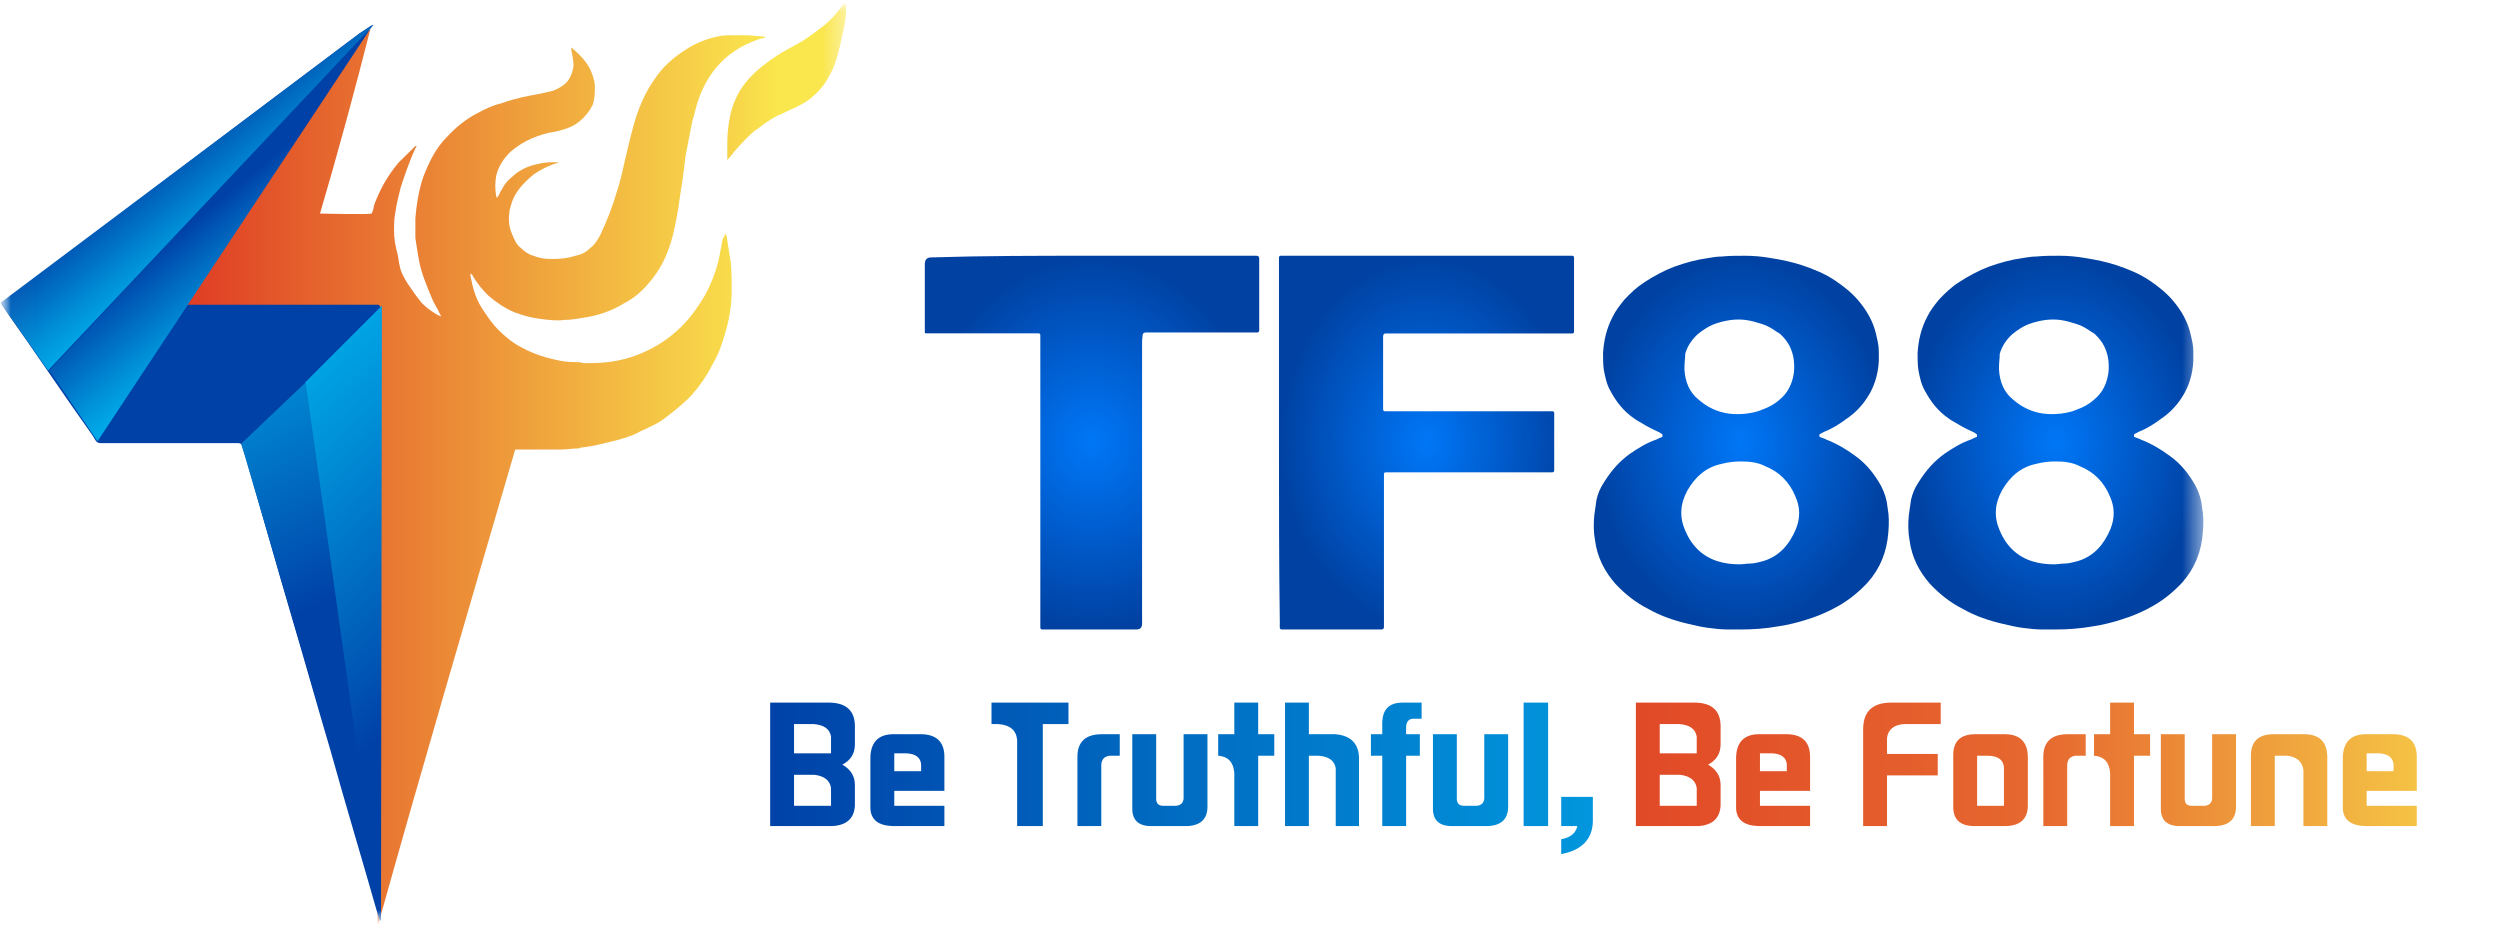 <svg width="114" height="43" viewBox="0 0 114 43" fill="none" xmlns="http://www.w3.org/2000/svg">
<g clip-path="url(#clip0_1_20848)">
<mask id="mask0_1_20848" style="mask-type:luminance" maskUnits="userSpaceOnUse" x="0" y="-1" width="101" height="44">
<path d="M100.47 -0.002H0.006V42.157H100.47V-0.002Z" fill="white"/>
</mask>
<g mask="url(#mask0_1_20848)">
<path d="M79.387 28.704H78.784C78.484 28.704 78.183 28.669 77.915 28.633C77.614 28.597 77.313 28.526 77.012 28.454C76.377 28.311 75.741 28.096 75.173 27.774C74.604 27.487 74.102 27.093 73.668 26.628C73.166 26.055 72.832 25.41 72.731 24.623C72.664 24.265 72.664 23.907 72.698 23.513C72.731 23.262 72.765 23.047 72.798 22.797C72.865 22.51 72.965 22.26 73.132 22.009C73.467 21.472 73.835 21.042 74.337 20.684C74.704 20.434 75.106 20.183 75.54 20.04C75.607 20.004 75.674 19.968 75.775 19.932C75.808 19.932 75.808 19.897 75.808 19.861C75.808 19.825 75.808 19.789 75.775 19.789C75.741 19.753 75.708 19.753 75.674 19.718C75.44 19.61 75.206 19.503 74.972 19.36C74.805 19.252 74.638 19.18 74.504 19.073C74.035 18.751 73.701 18.321 73.433 17.82C73.266 17.533 73.2 17.211 73.132 16.853C73.099 16.602 73.099 16.352 73.099 16.101C73.132 15.528 73.266 14.956 73.534 14.454C73.668 14.168 73.868 13.917 74.069 13.667C74.337 13.38 74.638 13.094 74.972 12.879C75.407 12.592 75.875 12.342 76.343 12.163C76.845 11.984 77.347 11.841 77.882 11.769C78.082 11.733 78.316 11.697 78.517 11.697C78.851 11.662 79.219 11.662 79.554 11.662C79.955 11.662 80.356 11.697 80.758 11.769C81.226 11.841 81.728 11.948 82.162 12.091C82.698 12.27 83.233 12.485 83.701 12.807C84.069 13.058 84.437 13.344 84.738 13.702C85.106 14.132 85.406 14.633 85.54 15.206C85.607 15.493 85.674 15.743 85.674 16.03V16.459C85.641 17.068 85.473 17.641 85.139 18.142C84.905 18.5 84.604 18.822 84.236 19.073C83.901 19.324 83.567 19.538 83.199 19.682L82.999 19.789C82.965 19.789 82.965 19.825 82.965 19.861C82.965 19.897 82.965 19.932 82.999 19.932C83.032 19.932 83.065 19.968 83.099 19.968C83.166 20.004 83.233 20.004 83.266 20.04C83.734 20.219 84.169 20.469 84.604 20.792C85.106 21.15 85.473 21.615 85.774 22.152C85.942 22.474 86.042 22.797 86.075 23.155C86.142 23.513 86.142 23.871 86.109 24.265C86.042 25.16 85.741 25.912 85.172 26.556C84.771 26.986 84.336 27.344 83.835 27.63C83.4 27.881 82.898 28.096 82.43 28.239C81.995 28.382 81.56 28.49 81.092 28.561C80.49 28.669 79.922 28.704 79.387 28.704ZM79.387 21.042C79.086 21.042 78.784 21.078 78.517 21.15C77.815 21.293 77.313 21.723 76.945 22.367C76.611 22.976 76.577 23.584 76.845 24.193C77.146 24.909 77.647 25.375 78.316 25.59C78.651 25.697 78.985 25.733 79.32 25.733C79.487 25.733 79.654 25.697 79.821 25.697C80.022 25.697 80.223 25.625 80.39 25.59C81.126 25.375 81.594 24.838 81.895 24.122C82.096 23.62 82.096 23.119 81.861 22.618C81.594 21.973 81.126 21.508 80.49 21.257C80.156 21.078 79.754 21.042 79.387 21.042ZM76.811 16.746V16.853C76.845 17.426 77.046 17.892 77.447 18.214C77.848 18.572 78.316 18.787 78.818 18.858C79.086 18.894 79.387 18.894 79.654 18.858C79.888 18.822 80.122 18.787 80.356 18.679C80.657 18.572 80.925 18.429 81.159 18.214C81.46 17.963 81.661 17.641 81.761 17.211C81.828 16.961 81.828 16.674 81.794 16.388C81.728 15.958 81.56 15.6 81.226 15.278C81.159 15.206 81.092 15.17 81.025 15.134C80.825 14.991 80.591 14.848 80.356 14.777C80.122 14.705 79.888 14.633 79.654 14.598C79.186 14.526 78.718 14.598 78.283 14.741C77.948 14.848 77.681 15.027 77.413 15.242C77.146 15.493 76.945 15.779 76.845 16.137C76.845 16.352 76.811 16.531 76.811 16.746Z" fill="url(#paint0_radial_1_20848)"/>
<path d="M93.729 28.704H93.127C92.827 28.704 92.525 28.669 92.258 28.633C91.957 28.597 91.656 28.526 91.355 28.454C90.72 28.311 90.084 28.096 89.515 27.774C88.947 27.487 88.445 27.093 88.01 26.628C87.509 26.055 87.174 25.41 87.074 24.623C87.007 24.265 87.007 23.907 87.04 23.513C87.074 23.262 87.107 23.047 87.141 22.797C87.208 22.51 87.308 22.26 87.475 22.009C87.81 21.472 88.178 21.042 88.679 20.684C89.047 20.434 89.448 20.183 89.884 20.04C89.95 20.004 90.017 19.968 90.118 19.932C90.151 19.932 90.151 19.897 90.151 19.861C90.151 19.825 90.151 19.789 90.118 19.789C90.084 19.753 90.05 19.753 90.017 19.718C89.783 19.61 89.549 19.503 89.315 19.36C89.147 19.252 88.98 19.18 88.847 19.073C88.378 18.751 88.044 18.321 87.776 17.82C87.609 17.533 87.542 17.211 87.475 16.853C87.442 16.602 87.442 16.352 87.442 16.101C87.475 15.528 87.609 14.956 87.877 14.454C88.01 14.168 88.211 13.917 88.412 13.667C88.679 13.38 88.98 13.094 89.315 12.879C89.75 12.592 90.218 12.342 90.686 12.163C91.188 11.984 91.689 11.841 92.225 11.769C92.425 11.733 92.659 11.697 92.86 11.697C93.194 11.662 93.562 11.662 93.897 11.662C94.298 11.662 94.7 11.697 95.1 11.769C95.569 11.841 96.07 11.948 96.505 12.091C97.041 12.27 97.575 12.485 98.044 12.807C98.411 13.058 98.779 13.344 99.081 13.702C99.448 14.132 99.75 14.633 99.883 15.206C99.95 15.493 100.017 15.743 100.017 16.03V16.459C99.984 17.068 99.816 17.641 99.481 18.142C99.247 18.5 98.947 18.822 98.579 19.073C98.245 19.324 97.91 19.538 97.542 19.682L97.341 19.789C97.308 19.789 97.308 19.825 97.308 19.861C97.308 19.897 97.308 19.932 97.341 19.932C97.374 19.932 97.409 19.968 97.442 19.968C97.508 20.004 97.575 20.004 97.609 20.04C98.077 20.219 98.512 20.469 98.947 20.792C99.448 21.15 99.816 21.615 100.117 22.152C100.284 22.474 100.385 22.797 100.418 23.155C100.485 23.513 100.485 23.871 100.452 24.265C100.385 25.16 100.083 25.912 99.516 26.556C99.114 26.986 98.679 27.344 98.177 27.63C97.742 27.881 97.241 28.096 96.772 28.239C96.338 28.382 95.903 28.49 95.435 28.561C94.833 28.669 94.264 28.704 93.729 28.704ZM93.729 21.042C93.428 21.042 93.127 21.078 92.86 21.15C92.157 21.293 91.656 21.723 91.288 22.367C90.954 22.976 90.92 23.584 91.188 24.193C91.488 24.909 91.991 25.375 92.659 25.59C92.993 25.697 93.328 25.733 93.663 25.733C93.829 25.733 93.997 25.697 94.164 25.697C94.365 25.697 94.565 25.625 94.733 25.59C95.468 25.375 95.936 24.838 96.238 24.122C96.438 23.62 96.438 23.119 96.204 22.618C95.936 21.973 95.468 21.508 94.833 21.257C94.499 21.078 94.097 21.042 93.729 21.042ZM91.154 16.746V16.853C91.188 17.426 91.388 17.892 91.79 18.214C92.191 18.572 92.659 18.787 93.161 18.858C93.428 18.894 93.729 18.894 93.997 18.858C94.231 18.822 94.466 18.787 94.7 18.679C95 18.572 95.267 18.429 95.501 18.214C95.803 17.963 96.004 17.641 96.104 17.211C96.171 16.961 96.171 16.674 96.138 16.388C96.07 15.958 95.903 15.6 95.569 15.278C95.501 15.206 95.435 15.17 95.368 15.134C95.168 14.991 94.934 14.848 94.7 14.777C94.466 14.705 94.231 14.633 93.997 14.598C93.529 14.526 93.061 14.598 92.626 14.741C92.291 14.848 92.024 15.027 91.757 15.242C91.488 15.493 91.288 15.779 91.188 16.137C91.188 16.352 91.154 16.531 91.154 16.746Z" fill="url(#paint1_radial_1_20848)"/>
<path d="M58.321 20.278V11.738C58.321 11.7 58.359 11.662 58.397 11.662H71.701C71.739 11.662 71.776 11.7 71.776 11.738V15.131C71.776 15.169 71.739 15.207 71.701 15.207H63.183C63.108 15.207 63.07 15.245 63.07 15.36V18.677C63.07 18.715 63.108 18.753 63.145 18.753H70.796C70.834 18.753 70.872 18.791 70.872 18.829V21.46C70.872 21.498 70.834 21.537 70.796 21.537H63.183C63.145 21.537 63.108 21.575 63.108 21.613V28.59C63.108 28.666 63.07 28.704 62.995 28.704H58.434C58.397 28.704 58.359 28.666 58.359 28.628V28.323C58.321 25.731 58.321 22.985 58.321 20.278Z" fill="url(#paint2_radial_1_20848)"/>
<path d="M49.759 11.662H57.051C57.456 11.662 57.42 11.625 57.42 12.001V14.86C57.42 15.199 57.456 15.161 57.125 15.161H52.484C52.079 15.161 52.116 15.123 52.079 15.537V28.441C52.079 28.617 51.993 28.704 51.821 28.704H47.512C47.475 28.704 47.439 28.667 47.439 28.629V15.274C47.439 15.236 47.402 15.199 47.365 15.199H42.209C42.172 15.199 42.172 15.161 42.172 15.161V12.039C42.172 11.838 42.27 11.738 42.467 11.738C44.861 11.662 47.328 11.662 49.759 11.662Z" fill="url(#paint3_radial_1_20848)"/>
<mask id="mask1_1_20848" style="mask-type:luminance" maskUnits="userSpaceOnUse" x="0" y="-1" width="39" height="44">
<path d="M38.596 -0.001H0.025V42.158H38.596V-0.001Z" fill="white"/>
</mask>
<g mask="url(#mask1_1_20848)">
<path d="M38.587 0.322V0.372C38.587 0.827 38.485 1.281 38.383 1.736C38.281 2.19 38.178 2.696 37.974 3.15C37.769 3.605 37.513 4.009 37.104 4.362C36.848 4.615 36.541 4.766 36.234 4.918C35.979 5.019 35.723 5.17 35.467 5.271C35.058 5.473 34.751 5.726 34.393 5.979C33.983 6.332 33.574 6.787 33.216 7.241L33.165 7.292V6.534C33.165 6.08 33.216 5.625 33.319 5.17C33.472 4.564 33.728 4.059 34.137 3.605C34.495 3.201 34.956 2.847 35.416 2.544C35.723 2.342 36.03 2.19 36.388 1.988C36.848 1.736 37.206 1.433 37.616 1.13C37.922 0.877 38.178 0.574 38.434 0.221C38.468 0.187 38.502 0.153 38.536 0.12C38.587 0.221 38.587 0.271 38.587 0.322Z" fill="url(#paint4_linear_1_20848)"/>
<path d="M33.111 10.649C33.111 10.749 33.162 10.851 33.162 10.952C33.213 11.255 33.264 11.608 33.315 11.911C33.366 12.366 33.366 12.82 33.366 13.225C33.366 14.033 33.213 14.79 32.957 15.548C32.855 15.901 32.701 16.255 32.497 16.608C32.241 17.114 31.934 17.568 31.576 17.972C31.218 18.376 30.757 18.73 30.297 19.083C30.092 19.235 29.837 19.386 29.581 19.488C29.427 19.588 29.223 19.639 29.069 19.74C28.66 19.942 28.251 20.043 27.841 20.144C27.432 20.245 27.023 20.346 26.614 20.397C26.563 20.397 26.46 20.397 26.409 20.447C26.153 20.447 25.846 20.498 25.591 20.498H23.493C21.345 27.872 19.304 34.791 17.258 42.115L17.217 42.155C17.217 32.71 17.201 23.579 17.201 14.083H6.51V14.033C9.937 9.79 13.416 5.547 16.894 1.305C16.178 4.133 15.411 6.961 14.592 9.739C14.643 9.739 16.792 9.79 16.945 9.739C16.997 9.638 17.048 9.487 17.048 9.386C17.303 8.679 17.662 8.022 18.173 7.416L18.941 6.658H18.992C18.992 6.692 18.975 6.726 18.941 6.759C18.685 7.315 18.48 7.921 18.276 8.527C18.173 8.931 18.071 9.335 18.02 9.739C17.968 9.992 17.968 10.245 17.968 10.497C17.968 10.851 18.02 11.204 18.122 11.558C18.173 11.76 18.173 11.911 18.224 12.113C18.276 12.416 18.429 12.669 18.582 12.921C18.787 13.225 18.992 13.527 19.247 13.831C19.452 14.033 19.657 14.184 19.912 14.336C19.964 14.386 20.066 14.386 20.117 14.437C20.117 14.403 20.1 14.369 20.066 14.336C19.964 14.083 19.81 13.881 19.708 13.629C19.452 13.022 19.196 12.416 19.094 11.81C19.043 11.507 18.992 11.204 18.941 10.851V9.941C18.992 9.335 19.094 8.679 19.299 8.073C19.554 7.416 19.861 6.759 20.373 6.254C20.782 5.8 21.294 5.396 21.805 5.143C22.163 4.941 22.521 4.79 22.93 4.689C23.493 4.487 24.005 4.386 24.568 4.285C24.823 4.234 25.028 4.184 25.233 4.133C25.488 4.032 25.744 3.88 25.898 3.678C26.051 3.476 26.102 3.274 26.153 3.022C26.153 2.769 26.102 2.517 26.051 2.264V2.163C26.409 2.466 26.716 2.769 26.921 3.173C27.023 3.426 27.125 3.678 27.125 3.931C27.125 4.234 27.125 4.487 27.023 4.79C26.869 5.093 26.665 5.345 26.409 5.547C26.102 5.8 25.744 5.901 25.335 6.002C24.977 6.052 24.619 6.153 24.261 6.305C23.902 6.456 23.596 6.658 23.289 6.911C22.982 7.214 22.726 7.568 22.624 8.022C22.573 8.325 22.573 8.628 22.624 8.931C22.624 8.931 22.624 8.982 22.675 9.032C22.675 8.982 22.726 8.931 22.726 8.931C22.879 8.628 23.033 8.325 23.289 8.123C23.596 7.82 23.954 7.618 24.363 7.517C24.721 7.416 25.13 7.366 25.54 7.416H25.488C25.079 7.517 24.67 7.719 24.312 7.972C23.954 8.275 23.647 8.578 23.442 8.982C23.34 9.184 23.289 9.386 23.238 9.588C23.186 9.941 23.186 10.295 23.34 10.649C23.442 10.901 23.544 11.154 23.749 11.305C23.902 11.457 24.107 11.608 24.312 11.659C24.568 11.76 24.823 11.81 25.13 11.81H25.233C25.591 11.81 25.949 11.76 26.256 11.659C26.512 11.608 26.716 11.507 26.921 11.305C27.125 11.154 27.279 10.901 27.381 10.699C27.688 10.042 27.944 9.386 28.148 8.679C28.302 8.224 28.404 7.719 28.506 7.264C28.66 6.608 28.813 5.951 29.018 5.295C29.223 4.689 29.479 4.133 29.837 3.628C30.195 3.072 30.706 2.618 31.269 2.264C31.729 1.961 32.241 1.759 32.752 1.658C32.957 1.608 33.162 1.608 33.366 1.608H34.082C34.287 1.608 34.492 1.658 34.747 1.658C34.799 1.658 34.85 1.658 34.901 1.709C34.799 1.759 34.645 1.759 34.543 1.81C33.98 2.012 33.52 2.264 33.059 2.668C32.497 3.173 32.087 3.83 31.832 4.588C31.729 4.891 31.678 5.194 31.576 5.497C31.474 6.002 31.371 6.557 31.269 7.062C31.218 7.467 31.166 7.871 31.115 8.275C31.013 8.83 30.962 9.386 30.86 9.891C30.757 10.447 30.655 10.952 30.45 11.457C30.246 12.012 29.939 12.517 29.53 12.972C29.223 13.325 28.865 13.629 28.455 13.831C27.893 14.184 27.279 14.386 26.614 14.487C26.307 14.538 26.051 14.588 25.744 14.588C25.386 14.639 24.977 14.588 24.619 14.538C24.209 14.487 23.851 14.386 23.442 14.235C22.982 14.033 22.624 13.78 22.266 13.477C22.01 13.225 21.754 12.921 21.549 12.568C21.549 12.517 21.498 12.517 21.447 12.467V12.517C21.549 13.123 21.703 13.679 22.061 14.184C22.266 14.487 22.47 14.79 22.726 15.043C23.033 15.346 23.391 15.649 23.8 15.851C24.158 16.053 24.568 16.204 24.926 16.305C25.335 16.407 25.693 16.508 26.102 16.508C26.256 16.508 26.46 16.508 26.614 16.558H26.921C27.79 16.558 28.609 16.407 29.376 16.053C29.939 15.8 30.399 15.497 30.86 15.093C31.371 14.639 31.78 14.083 32.139 13.477C32.497 12.82 32.752 12.113 32.855 11.406C32.906 11.255 32.906 11.053 32.957 10.901C33.025 10.766 33.076 10.682 33.111 10.649Z" fill="url(#paint5_linear_1_20848)"/>
<path d="M17.003 1.156C16.946 1.242 13.376 5.662 11.688 7.733C10.153 9.652 8.567 11.571 7.032 13.491C6.981 13.591 6.879 13.693 6.828 13.794C6.777 13.844 6.828 13.895 6.879 13.895H17.212C17.314 13.895 17.314 13.945 17.366 14.046V41.977H17.314C17.314 41.926 17.263 41.876 17.263 41.825C16.547 39.3 15.78 36.775 15.064 34.199C14.45 32.128 13.887 30.108 13.273 28.037C12.557 25.612 11.892 23.188 11.176 20.764C11.125 20.612 11.074 20.461 11.022 20.309C11.022 20.259 10.971 20.208 10.869 20.208H4.577C4.475 20.208 4.423 20.158 4.372 20.107C4.321 20.006 4.27 19.956 4.219 19.855C2.889 17.986 1.61 16.066 0.28 14.198C0.229 14.097 0.126 13.996 0.075 13.895C0.075 13.794 0.178 13.743 0.229 13.743C0.484 13.541 0.791 13.339 1.047 13.086C6.163 9.248 11.278 5.359 16.394 1.52C16.522 1.439 16.936 1.151 16.997 1.131V1.156H17.003Z" fill="#0041A7"/>
<path d="M17.035 1.137L2.194 16.891L0.025 13.805L16.369 1.547L17.024 1.137H17.035Z" fill="url(#paint6_linear_1_20848)"/>
<path d="M16.894 1.305L4.447 20.119L2.253 16.891L16.894 1.305Z" fill="url(#paint7_linear_1_20848)"/>
<path d="M17.414 13.936L13.91 17.442L17.373 42.004L17.414 13.936Z" fill="url(#paint8_linear_1_20848)"/>
<path d="M11.002 20.231L13.938 17.438L17.381 42L11.002 20.231Z" fill="url(#paint9_linear_1_20848)"/>
</g>
</g>
<path d="M78.459 35.793V36.745C78.422 37.325 78.078 37.633 77.425 37.67H74.596V32.039H77.316C78.06 32.057 78.441 32.401 78.459 33.072V33.943C78.459 34.36 78.268 34.668 77.887 34.868C78.268 35.085 78.459 35.394 78.459 35.793ZM77.371 34.351V33.589C77.316 33.245 77.053 33.054 76.582 33.018H75.684V34.351H77.371ZM77.371 36.745V35.929C77.316 35.584 77.062 35.385 76.609 35.33H75.684V36.745H77.371ZM82.539 34.46V36.065H80.254V36.745H82.539V37.67H80.2C79.529 37.652 79.184 37.38 79.166 36.854V34.541C79.184 33.852 79.52 33.498 80.172 33.48H81.505C82.176 33.498 82.521 33.825 82.539 34.46ZM80.254 35.167H81.478V34.841C81.442 34.532 81.215 34.369 80.798 34.351H80.254V35.167ZM88.361 34.378V35.358H86.048V37.67H84.96V33.208C84.978 32.447 85.386 32.057 86.184 32.039H88.497V33.018H86.81C86.357 33.054 86.103 33.263 86.048 33.644V34.378H88.361ZM92.469 34.487V36.772C92.451 37.352 92.115 37.652 91.462 37.67H90.047C89.394 37.67 89.068 37.38 89.068 36.799V34.432C89.068 33.798 89.404 33.48 90.074 33.48H91.462C92.115 33.498 92.451 33.834 92.469 34.487ZM91.38 36.745V35.004C91.362 34.659 91.127 34.478 90.673 34.46H90.156V36.745H91.38ZM95.108 33.48V34.46H94.671C94.418 34.478 94.282 34.614 94.264 34.868V37.67H93.175V34.514C93.175 33.825 93.548 33.48 94.291 33.48H95.108ZM98.045 33.48V34.46H97.311V37.67H96.222V35.249C96.187 34.759 95.942 34.496 95.488 34.46V33.48H96.222V32.039H97.311V33.48H98.045ZM101.962 33.48V36.826C101.944 37.37 101.627 37.652 101.011 37.67H99.46C98.825 37.688 98.517 37.407 98.535 36.826V33.48H99.623V36.418C99.623 36.636 99.731 36.745 99.95 36.745H100.521C100.738 36.727 100.856 36.618 100.874 36.418V33.48H101.962ZM106.124 34.487V37.67H105.036V35.113C104.982 34.732 104.738 34.514 104.302 34.46H103.73V37.67H102.642V34.46C102.642 33.807 102.987 33.48 103.677 33.48H105.118C105.771 33.498 106.106 33.834 106.124 34.487ZM110.205 34.46V36.065H107.92V36.745H110.205V37.67H107.866C107.195 37.652 106.85 37.38 106.832 36.854V34.541C106.85 33.852 107.186 33.498 107.839 33.48H109.172C109.843 33.498 110.187 33.825 110.205 34.46ZM107.92 35.167H109.145V34.841C109.108 34.532 108.881 34.369 108.464 34.351H107.92V35.167Z" fill="url(#paint10_linear_1_20848)"/>
<path d="M38.983 35.793V36.745C38.947 37.325 38.602 37.633 37.949 37.67H35.12V32.039H37.84C38.584 32.057 38.965 32.401 38.983 33.072V33.943C38.983 34.36 38.793 34.668 38.412 34.868C38.793 35.085 38.983 35.394 38.983 35.793ZM37.895 34.351V33.589C37.84 33.245 37.578 33.054 37.106 33.018H36.208V34.351H37.895ZM37.895 36.745V35.929C37.84 35.584 37.587 35.385 37.133 35.33H36.208V36.745H37.895ZM43.064 34.46V36.065H40.779V36.745H43.064V37.67H40.724C40.053 37.652 39.708 37.38 39.69 36.854V34.541C39.708 33.852 40.044 33.498 40.697 33.48H42.03C42.701 33.498 43.045 33.825 43.064 34.46ZM40.779 35.167H42.003V34.841C41.966 34.532 41.74 34.369 41.322 34.351H40.779V35.167ZM48.722 32.039V33.018H47.552V37.67H46.382V33.752C46.346 33.299 46.056 33.054 45.512 33.018H45.213V32.039H48.722ZM51.061 33.48V34.46H50.626C50.372 34.478 50.236 34.614 50.218 34.868V37.67H49.13V34.514C49.13 33.825 49.502 33.48 50.245 33.48H51.061ZM55.06 33.48V36.826C55.042 37.37 54.725 37.652 54.108 37.67H52.558C51.923 37.688 51.615 37.407 51.633 36.826V33.48H52.721V36.418C52.721 36.636 52.83 36.745 53.047 36.745H53.619C53.836 36.727 53.954 36.618 53.972 36.418V33.48H55.06ZM58.107 33.48V34.46H57.373V37.67H56.285V35.249C56.248 34.759 56.003 34.496 55.55 34.46V33.48H56.285V32.039H57.373V33.48H58.107ZM61.97 34.514V37.67H60.909V35.031C60.855 34.686 60.592 34.496 60.12 34.46H59.685V37.67H58.597V32.039H59.685V33.48H60.882C61.571 33.535 61.934 33.879 61.97 34.514ZM64.745 33.48V34.46H64.119V37.67H63.031V34.46H62.514V33.48H63.031V32.991C63.031 32.356 63.339 32.039 63.956 32.039H64.826V32.773H64.418C64.237 32.791 64.137 32.909 64.119 33.127V33.48H64.745ZM68.771 33.48V36.826C68.753 37.37 68.435 37.652 67.819 37.67H66.268C65.633 37.688 65.325 37.407 65.343 36.826V33.48H66.431V36.418C66.431 36.636 66.54 36.745 66.758 36.745H67.329C67.547 36.727 67.665 36.618 67.683 36.418V33.48H68.771ZM70.594 32.039V37.67H69.478V32.039H70.594ZM71.192 36.337H72.634V37.452C72.616 38.268 72.135 38.767 71.192 38.948V38.268C71.609 38.196 71.854 37.996 71.927 37.67H71.192V36.337Z" fill="url(#paint11_linear_1_20848)"/>
</g>
<defs>
<radialGradient id="paint0_radial_1_20848" cx="0" cy="0" r="1" gradientUnits="userSpaceOnUse" gradientTransform="translate(79.403 20.183) rotate(90) scale(8.521 6.728)">
<stop stop-color="#0077F7"/>
<stop offset="1" stop-color="#0041A2"/>
</radialGradient>
<radialGradient id="paint1_radial_1_20848" cx="0" cy="0" r="1" gradientUnits="userSpaceOnUse" gradientTransform="translate(93.746 20.183) rotate(90) scale(8.521 6.728)">
<stop stop-color="#0077F7"/>
<stop offset="1" stop-color="#0041A2"/>
</radialGradient>
<radialGradient id="paint2_radial_1_20848" cx="0" cy="0" r="1" gradientUnits="userSpaceOnUse" gradientTransform="translate(65.049 20.183) rotate(90) scale(8.521 6.728)">
<stop stop-color="#0077F7"/>
<stop offset="1" stop-color="#0041A2"/>
</radialGradient>
<radialGradient id="paint3_radial_1_20848" cx="0" cy="0" r="1" gradientUnits="userSpaceOnUse" gradientTransform="translate(49.796 20.183) rotate(90) scale(8.521 7.625)">
<stop stop-color="#0077F7"/>
<stop offset="1" stop-color="#0041A2"/>
</radialGradient>
<linearGradient id="paint4_linear_1_20848" x1="15.031" y1="3.706" x2="35.401" y2="3.706" gradientUnits="userSpaceOnUse">
<stop stop-color="#DD3021"/>
<stop offset="1" stop-color="#FAE64D"/>
</linearGradient>
<linearGradient id="paint5_linear_1_20848" x1="6.51" y1="21.73" x2="34.901" y2="21.73" gradientUnits="userSpaceOnUse">
<stop stop-color="#DD3021"/>
<stop offset="1" stop-color="#FAE64D"/>
</linearGradient>
<linearGradient id="paint6_linear_1_20848" x1="10.62" y1="10.244" x2="5.346" y2="3.628" gradientUnits="userSpaceOnUse">
<stop stop-color="#00AAE9"/>
<stop offset="0.15" stop-color="#0091D9"/>
<stop offset="0.47" stop-color="#0054B3"/>
<stop offset="0.56" stop-color="#0041A7"/>
</linearGradient>
<linearGradient id="paint7_linear_1_20848" x1="12.694" y1="13.139" x2="7.248" y2="6.439" gradientUnits="userSpaceOnUse">
<stop stop-color="#00AAE9"/>
<stop offset="0.15" stop-color="#0091D9"/>
<stop offset="0.47" stop-color="#0054B3"/>
<stop offset="0.56" stop-color="#0041A7"/>
</linearGradient>
<linearGradient id="paint8_linear_1_20848" x1="9.598" y1="19.538" x2="28.258" y2="40.24" gradientUnits="userSpaceOnUse">
<stop stop-color="#00AAE9"/>
<stop offset="0.15" stop-color="#0091D9"/>
<stop offset="0.47" stop-color="#0054B3"/>
<stop offset="0.56" stop-color="#0041A7"/>
</linearGradient>
<linearGradient id="paint9_linear_1_20848" x1="8.183" y1="13.766" x2="19.464" y2="38.458" gradientUnits="userSpaceOnUse">
<stop stop-color="#00AAE9"/>
<stop offset="0.15" stop-color="#0091D9"/>
<stop offset="0.47" stop-color="#0054B3"/>
<stop offset="0.56" stop-color="#0041A7"/>
</linearGradient>
<linearGradient id="paint10_linear_1_20848" x1="74.242" y1="35.074" x2="111.019" y2="35.074" gradientUnits="userSpaceOnUse">
<stop stop-color="#E14927"/>
<stop offset="0.507" stop-color="#E6682F"/>
<stop offset="1" stop-color="#F5C746"/>
</linearGradient>
<linearGradient id="paint11_linear_1_20848" x1="34.767" y1="35.074" x2="73.338" y2="35.074" gradientUnits="userSpaceOnUse">
<stop stop-color="#0041A7"/>
<stop offset="1" stop-color="#0198DE"/>
</linearGradient>
<clipPath id="clip0_1_20848">
<rect width="113.919" height="42.159" fill="white"/>
</clipPath>
</defs>
</svg>
